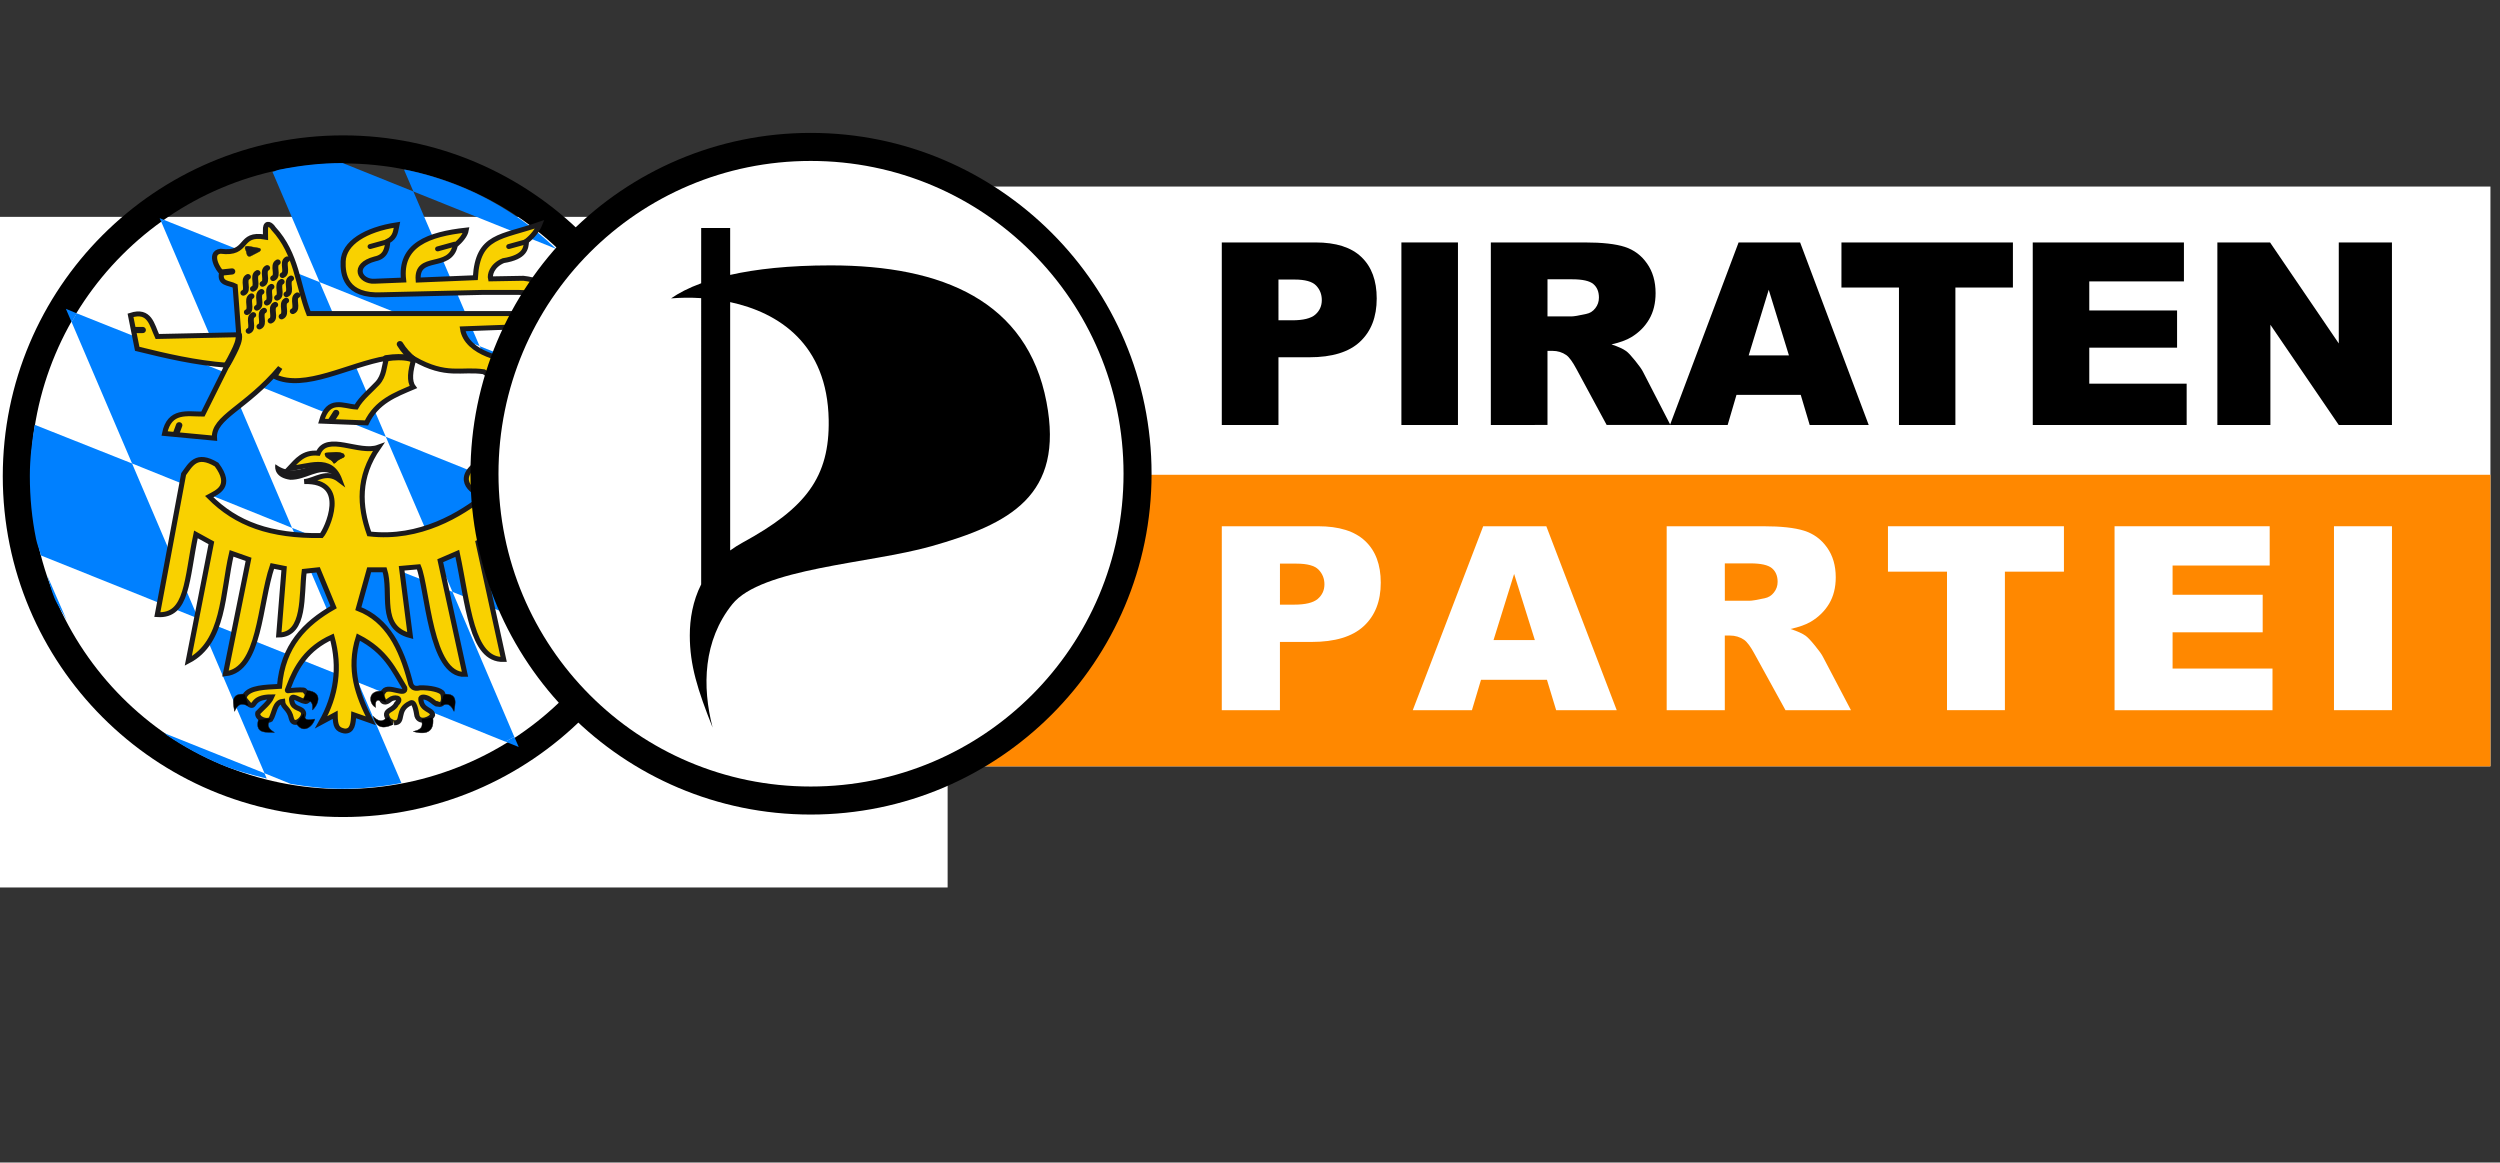<?xml version="1.0" encoding="UTF-8" standalone="no"?>
<!-- Created with Inkscape (http://www.inkscape.org/) -->

<svg
   xmlns:dc="http://purl.org/dc/elements/1.1/"
   xmlns:cc="http://creativecommons.org/ns#"
   xmlns:rdf="http://www.w3.org/1999/02/22-rdf-syntax-ns#"
   xmlns:svg="http://www.w3.org/2000/svg"
   xmlns="http://www.w3.org/2000/svg"
   version="1.1"
   width="175.792"
   height="81.748"
   viewBox="0 0 175.792 81.748"
   id="svg2297"
   xml:space="preserve"><rect x="0" y="0" width="175.792" height="81.748" fill="#333333" stroke="none"/>


<defs
   id="defs3056">
	
	
		
<marker
   markerWidth="451"
   markerHeight="451"
   orient="auto"
   id="marker4719"><path
     d="m 660,255 a 225,225 0 1 1 -450,0 225,225 0 1 1 450,0 z"
     transform="translate(-435,-255)"
     id="path3949"
     style="fill:#ff0000;fill-rule:evenodd;stroke:#000000;stroke-width:1px;stroke-linecap:butt;stroke-linejoin:miter;stroke-opacity:1" /></marker></defs>


















<g
   transform="translate(128.982,6.746)"
   id="g3954"><rect
     width="81.256"
     height="47.155"
     x="-143.604"
     y="8.503"
     id="rect1315"
     style="color:#000000;fill:#ffffff;fill-opacity:1;fill-rule:evenodd;stroke:none;stroke-width:3;marker:none;visibility:visible;display:inline;overflow:visible" /><path
     d="M -74.5,6.372 H 46.138 V 47.141 H -74.5 V 6.372 z"
     id="path2294"
     style="fill:#ffffff" /><path
     d="M -74.284,26.639 H 46.137 v 20.501 H -74.284 v -20.501 z"
     id="path2296"
     style="fill:#ff8800" /><path
     d="m -104.859,2.773 c -13.218,0 -23.928,10.747 -23.928,23.966 0,13.218 10.709,23.966 23.928,23.966 13.219,0 23.966,-10.748 23.966,-23.966 0,-13.218 -10.747,-23.966 -23.966,-23.966 z m 0,1.972 c 12.155,0 21.995,9.84 21.995,21.995 0,12.154 -9.84,21.994 -21.995,21.994 -12.155,0 -21.957,-9.84 -21.957,-21.994 10e-4,-12.157 9.802,-21.995 21.957,-21.995 z"
     id="path2203-7" /><path
     d="m -43.07,10.302 h 6.594 c 1.436,0 2.51,0.341 3.222,1.025 0.718,0.682 1.078,1.655 1.078,2.916 0,1.296 -0.391,2.309 -1.174,3.039 -0.776,0.73 -1.964,1.094 -3.564,1.094 h -2.171 v 4.763 h -3.985 v -12.837 z m 3.986,5.474 h 0.972 c 0.765,0 1.301,-0.131 1.611,-0.395 0.31,-0.269 0.464,-0.61 0.464,-1.025 0,-0.404 -0.134,-0.745 -0.402,-1.025 -0.269,-0.28 -0.774,-0.42 -1.516,-0.42 h -1.13 l 10e-4,2.865 0,0 z"
     id="path2298" /><path
     d="m -30.44,10.302 h 3.977 v 12.837 h -3.977 v -12.837 z"
     id="path2300" /><path
     d="m -24.151,23.139 v -12.837 h 6.611 c 1.227,0 2.162,0.105 2.812,0.314 0.646,0.21 1.17,0.602 1.565,1.174 0.397,0.565 0.597,1.258 0.597,2.075 0,0.711 -0.151,1.328 -0.457,1.848 -0.303,0.514 -0.721,0.931 -1.252,1.251 -0.338,0.205 -0.803,0.374 -1.393,0.508 0.475,0.157 0.818,0.314 1.035,0.472 0.145,0.105 0.355,0.33 0.63,0.674 0.28,0.345 0.468,0.609 0.56,0.797 l 1.918,3.721 h -4.482 l -2.119,-3.924 c -0.27,-0.506 -0.508,-0.837 -0.718,-0.989 -0.286,-0.198 -0.609,-0.297 -0.974,-0.297 h -0.35 v 5.21 l -3.983,0.003 0,0 z m 3.984,-7.635 h 1.672 c 0.182,0 0.531,-0.059 1.051,-0.176 0.264,-0.052 0.477,-0.187 0.641,-0.403 0.169,-0.216 0.253,-0.463 0.253,-0.745 0,-0.414 -0.132,-0.733 -0.394,-0.954 -0.264,-0.221 -0.756,-0.332 -1.479,-0.333 h -1.743 l -10e-4,2.611 0,0 z"
     id="path2302" /><path
     d="m -2.36,21.02 h -4.518 l -0.621,2.119 H -11.554 l 4.824,-12.837 h 4.326 l 4.824,12.837 h -4.15 l -0.63,-2.119 z m -0.83,-2.776 -1.42,-4.614 -1.41,4.614 h 2.83 z"
     id="path2304" /><path
     d="M 0.503,10.302 H 12.56 v 3.169 H 8.515 v 9.667 h -3.968 v -9.667 H 0.502 l 0.001,-3.169 0,0 z"
     id="path2306" /><path
     d="m 13.954,10.302 h 10.631 v 2.74 h -6.656 v 2.041 h 6.174 v 2.619 h -6.174 v 2.531 h 6.848 v 2.907 h -10.821 l -0.002,-12.838 0,0 z"
     id="path2308" /><path
     d="m 26.936,10.302 h 3.705 l 4.832,7.102 v -7.102 h 3.739 v 12.837 h -3.739 l -4.808,-7.049 v 7.049 h -3.729 v -12.837 z"
     id="path2310" /><path
     d="m -43.069,30.258 h 6.767 c 1.474,0 2.576,0.344 3.307,1.031 0.737,0.688 1.104,1.667 1.104,2.938 0,1.307 -0.402,2.326 -1.204,3.062 -0.797,0.734 -2.016,1.104 -3.657,1.104 h -2.229 v 4.799 h -4.089 l 10e-4,-12.934 0,0 z m 4.089,5.513 h 0.997 c 0.786,0 1.336,-0.133 1.653,-0.396 0.318,-0.271 0.477,-0.613 0.478,-1.031 0,-0.405 -0.138,-0.75 -0.413,-1.033 -0.275,-0.283 -0.794,-0.424 -1.555,-0.424 h -1.159 l -10e-4,2.884 0,0 0,0 z"
     id="path2329"
     style="fill:#ffffff" /><path
     d="m -20.205,41.056 h -4.637 l -0.638,2.135 h -4.16 l 4.952,-12.934 h 4.438 l 4.951,12.934 h -4.259 l -0.647,-2.135 z m -0.852,-2.796 -1.457,-4.649 -1.447,4.649 h 2.904 z"
     id="path2331"
     style="fill:#ffffff" /><path
     d="m -11.786,43.191 v -12.933 h 6.786 c 1.257,0 2.218,0.105 2.884,0.316 0.664,0.212 1.2,0.605 1.608,1.182 0.405,0.57 0.61,1.269 0.61,2.092 0,0.718 -0.156,1.338 -0.467,1.86 -0.312,0.519 -0.742,0.938 -1.285,1.263 -0.348,0.205 -0.824,0.377 -1.429,0.511 0.485,0.159 0.839,0.317 1.062,0.477 0.148,0.107 0.363,0.332 0.646,0.681 0.287,0.347 0.479,0.615 0.574,0.803 l 1.969,3.75 h -4.604 l -2.174,-3.953 c -0.275,-0.512 -0.521,-0.844 -0.736,-0.996 -0.295,-0.201 -0.627,-0.3 -0.998,-0.3 h -0.359 v 5.249 H -11.786 l 0,-0.002 0,0 z m 4.09,-7.693 h 1.715 c 0.188,0 0.547,-0.059 1.08,-0.176 0.27,-0.053 0.487,-0.188 0.655,-0.406 0.173,-0.217 0.261,-0.467 0.261,-0.749 0,-0.417 -0.136,-0.737 -0.404,-0.962 -0.271,-0.223 -0.775,-0.336 -1.518,-0.336 h -1.791 l 0.002,2.629 0,0 z"
     id="path2333"
     style="fill:#ffffff" /><path
     d="M 3.774,30.258 H 16.147 v 3.193 h -4.151 v 9.739 H 7.925 v -9.739 H 3.773 v -3.193 h 10e-4 z"
     id="path2335"
     style="fill:#ffffff" /><path
     d="m 19.707,30.258 h 10.908 v 2.762 h -6.828 v 2.056 h 6.336 v 2.64 h -6.336 v 2.549 h 7.026 v 2.93 h -11.106 v -12.937 z"
     id="path2337"
     style="fill:#ffffff" /><path
     d="m 35.136,30.258 h 4.078 v 12.933 h -4.078 v -12.933 z"
     id="path2339"
     style="fill:#ffffff" /><g
     transform="translate(76.04,-12.265)"
     id="g4130"><path
       d="m -193.673,21.14 4.531,10.594 11.25,4.5 -4.656,-10.875 -10.938,-4.375 c -0.067,0.047 -0.121,0.109 -0.188,0.156 z"
       id="path3512"
       style="fill:#0080ff;fill-opacity:1;fill-rule:evenodd;stroke:none" /><path
       d="m -193.673,21.14 c 0.067,-0.048 0.12,-0.109 0.188,-0.156 l -0.312,-0.125 0.125,0.281 z"
       id="path3510"
       style="fill:#0080ff;fill-opacity:1;fill-rule:evenodd;stroke:none" /><path
       d="m -199.985,28.171 4.25,9.938 11.25,4.531 -4.656,-10.906 -10.5,-4.188 c -0.124,0.203 -0.226,0.418 -0.344,0.625 z"
       id="path3508"
       style="fill:#0080ff;fill-opacity:1;fill-rule:evenodd;stroke:none" /><path
       d="m -199.985,28.171 c 0.118,-0.207 0.22,-0.422 0.344,-0.625 l -0.75,-0.312 0.406,0.938 z"
       id="path3506"
       style="fill:#0080ff;fill-opacity:1;fill-rule:evenodd;stroke:none" /><path
       d="m -202.142,44.577 11.062,4.438 -4.656,-10.906 -6.844,-2.719 c -0.193,1.175 -0.344,2.363 -0.344,3.594 0,1.519 0.146,3.005 0.438,4.438 0.082,0.4 0.241,0.765 0.344,1.156 z"
       id="path3504"
       style="fill:#0080ff;fill-opacity:1;fill-rule:evenodd;stroke:none" /><path
       d="m -200.329,49.14 -1.375,-3.156 c 0.174,0.518 0.289,1.063 0.5,1.562 0.236,0.561 0.595,1.058 0.875,1.594 z"
       id="path3502"
       style="fill:#0080ff;fill-opacity:1;fill-rule:evenodd;stroke:none" /><path
       d="m -186.267,60.265 -0.156,-0.375 -7.031,-2.812 c 0.067,0.047 0.12,0.11 0.188,0.156 1.168,0.79 2.436,1.475 3.75,2.031 1.035,0.438 2.141,0.723 3.25,1 z"
       id="path3500"
       style="fill:#0080ff;fill-opacity:1;fill-rule:evenodd;stroke:none" /><path
       d="m -176.798,60.577 -3.031,-7.062 -11.25,-4.5 4.656,10.875 1.844,0.75 c 1.184,0.197 2.384,0.344 3.625,0.344 1.423,0 2.809,-0.149 4.156,-0.406 z"
       id="path3498"
       style="fill:#0080ff;fill-opacity:1;fill-rule:evenodd;stroke:none" /><path
       d="m -168.86,57.327 -4.344,-10.188 -11.281,-4.5 4.656,10.875 10.344,4.156 c 0.203,-0.125 0.427,-0.213 0.625,-0.344 z"
       id="path3496"
       style="fill:#0080ff;fill-opacity:1;fill-rule:evenodd;stroke:none" /><path
       d="m -168.86,57.327 c -0.198,0.131 -0.422,0.219 -0.625,0.344 l 0.938,0.375 -0.312,-0.719 z"
       id="path3494"
       style="fill:#0080ff;fill-opacity:1;fill-rule:evenodd;stroke:none" /><path
       d="m -162.392,50.64 -4.219,-9.875 -11.281,-4.531 4.688,10.906 10.438,4.188 c 0.008,-0.012 0.023,-0.019 0.031,-0.031 0.137,-0.203 0.213,-0.448 0.344,-0.656 z"
       id="path3492"
       style="fill:#0080ff;fill-opacity:1;fill-rule:evenodd;stroke:none" /><path
       d="m -162.392,50.64 c -0.131,0.208 -0.206,0.453 -0.344,0.656 -0.008,0.012 -0.023,0.019 -0.031,0.031 l 0.812,0.312 -0.438,-1 z"
       id="path3490"
       style="fill:#0080ff;fill-opacity:1;fill-rule:evenodd;stroke:none" /><path
       d="m -160.017,34.39 0.594,0.25 c -0.006,-0.03 0.006,-0.064 0,-0.094 -0.293,-1.432 -0.725,-2.809 -1.281,-4.125 -0.556,-1.316 -1.241,-2.549 -2.031,-3.719 -0.37,-0.548 -0.833,-1.02 -1.25,-1.531 l 3.969,9.219 z"
       id="path3488"
       style="fill:#0080ff;fill-opacity:1;fill-rule:evenodd;stroke:none" /><path
       d="m -171.298,29.859 4.688,10.906 7.125,2.844 c 0.014,-0.065 0.049,-0.122 0.062,-0.188 0.293,-1.432 0.469,-2.918 0.469,-4.438 0,-0.962 -0.162,-1.883 -0.281,-2.812 l -0.781,-1.781 -11.281,-4.531 z"
       id="path3486"
       style="fill:#0080ff;fill-opacity:1;fill-rule:evenodd;stroke:none" /><path
       d="m -175.954,18.984 -4.969,-2 -0.031,0 c -1.519,0 -3.006,0.176 -4.438,0.469 -0.164,0.033 -0.306,0.119 -0.469,0.156 l 3.312,7.75 11.25,4.5 -4.656,-10.875 z"
       id="path3484"
       style="fill:#0080ff;fill-opacity:1;fill-rule:evenodd;stroke:none" /><path
       d="m -165.923,23.015 c -0.862,-0.812 -1.765,-1.585 -2.75,-2.25 -1.17,-0.79 -2.403,-1.475 -3.719,-2.031 -1.316,-0.556 -2.693,-0.988 -4.125,-1.281 -0.03,-0.006 -0.064,0.006 -0.094,0 l 0.656,1.531 10.031,4.031 z"
       id="path3482"
       style="fill:#0080ff;fill-opacity:1;fill-rule:evenodd;stroke:none" /><g
       transform="matrix(0.03,0,0,0.029,-199.413,18.517)"
       id="g3747"><path
         d="m 303.334,755.811 c 64.061,66.991 144.312,96.174 263.217,94.61 11.788,-13.546 67.508,-134.632 -40.448,-130.849 27.49,-3.255 51.805,-28.741 83.348,-3.624 -22.039,-60.964 -74.35,-31.109 -117.482,-28.795 17.034,-18.664 32.082,-39.81 66.748,-36.434 20.578,-50.316 95.819,2.629 141.33,-14.495 -48.693,72.43 -44.829,142.322 -21.548,210.183 118.606,14.215 215.417,-47.485 271.592,-94.22 -14.695,3.858 -73.791,-29.857 -25.361,-71.508 30.906,-25.86 58.641,-2.312 72.471,13.527 l 65.815,351.512 c -85.895,-4.637 -69.181,-123.964 -93.287,-197.792 l -36.131,18.955 59.979,283.929 c -76.304,2.35 -83.284,-134.616 -108.715,-257.292 l -39.952,17.893 58.071,275.638 C 821.159,1190.579 815.076,977.105 794.266,926.131 l -39.862,3.624 20.224,163.268 C 698.654,1072.455 731.923,989.789 714.542,933.379 l -36.238,0 -25.367,94.22 c 68.597,27.402 100.514,95.291 121.325,176.503 1.044,4.076 2.311,21.213 23.158,15.47 22.951,-0.898 50.359,5.311 53.252,13.934 2.577,4.7 5.313,32.329 -11.796,25.186 -2.357,3.379 -11.212,-7.306 -20.735,-12.712 -9.629,-5.465 -19.907,-5.632 -18.765,1.369 2.329,28.085 27.152,23.483 27.596,38.195 -2.101,7.854 -30.242,22.588 -36.612,2.015 -1.899,-11.485 -6.01,-38.412 -15.698,-30.915 -34.366,16.416 -12.832,48.207 -37.724,47.762 0.986,-0.077 -13.448,-3.18 -16.474,-14.153 -5.269,-11.332 4.881,-15.536 10.367,-19.314 5.184,-3.603 9.51,-7.559 11.688,-12.628 15.346,-15.574 -6.154,-18.247 -15.982,-9.556 -7.479,6.769 -13.426,6.431 -16.619,2.732 -4.01,-4.644 -6.168,-12.583 2.91,-23.796 11,-15.825 53.35,13.962 48.824,-8.029 -25.733,-43.405 -43.722,-88.53 -108.715,-123.21 -24.226,78.941 -0.884,142.027 28.991,202.935 l -39.862,-14.495 c -0.952,20.959 -2.737,40.875 -21.614,39.427 -16.942,-3.491 -21.596,-10.699 -21.872,-39.427 l -32.614,18.119 c 35.218,-64.393 44.998,-133.025 25.367,-206.559 -58.843,27.661 -84.081,72.125 -101.587,120.454 -3.987,11.546 -5.945,10.159 5.798,8.957 13.9,-1.386 31.317,-2.364 31.501,0.363 18.591,21.632 4.377,28.399 0.497,26.279 -11.254,-1.103 -35.277,-22.383 -30.43,-0.228 3.453,20.701 25.29,14.244 27.577,29.134 0.961,13.642 -23.079,33.928 -28.549,12.992 -5.473,-26.185 -19.755,-26.064 -20.77,-42.127 -19.141,2.427 -18.984,29.904 -28.029,44.024 -11.278,6.97 -32.926,-2.916 -30.018,-15.952 11.517,-12.773 26.49,-24.395 32.681,-38.944 -52.11,-0.039 -35.875,30.807 -53.812,17.713 -4.231,-6.744 -13.817,-12.416 -9.116,-20.946 11.648,-19.672 47.289,-20.15 81.048,-22.134 7.793,-98.506 59.97,-152.628 126.834,-192.063 l -36.238,-90.596 -32.615,3.624 c -7.307,56.477 3.628,153.664 -59.696,154.502 l 12.586,-161.749 -27.667,-5.729 C 420.753,1016.491 423.27,1176.395 341.482,1185.528 L 395.644,908.012 355.782,893.516 C 333.9,990.041 339.485,1108.539 254.314,1154.433 L 308.476,868.15 272.238,847.535 C 249.989,956.965 253.338,1046.978 181.837,1042.094 L 243.443,701.453 c 16.608,-23.398 29.799,-52.655 77.27,-23.145 38.327,52.985 1.117,67.002 -17.379,77.503 z"
         id="path3513"
         style="fill:#f9d100;fill-opacity:1;fill-rule:evenodd;stroke:#1b1a1c;stroke-width:12;stroke-linecap:butt;stroke-linejoin:miter;stroke-miterlimit:4;stroke-opacity:1;stroke-dasharray:none" /><path
         d="m 458.452,677.457 c 10.759,7.873 22.57,14.931 44.108,14.441 13.57,-0.309 26.169,-6.456 54.464,-11.598 l 30.311,4.591 16.789,22.51 -13.624,-6.273 c -30.311,-16.262 -59.171,14.466 -96.902,14.033 -34.155,-4.738 -37.334,-25.966 -35.146,-37.704 z"
         id="path4285"
         style="fill:#1b1a1c;fill-opacity:1;fill-rule:evenodd;stroke:none" /><path
         d="m 578.482,649.997 c 15.946,-0.782 27.15,-4.167 39.77,2.396 5.036,6.83 -0.483,9.014 -3.695,10.233 -4.54,2.708 -8.7,3.518 -13.928,9.665 -2.61,2.409 -5.235,4.974 -7.106,0 -3.892,-7.179 -17.182,-9.091 -18.66,-17.828 -0.561,-3.806 0.151,-4.314 3.62,-4.466 z"
         id="path4287"
         style="fill:#1b1a1c;fill-opacity:1;fill-rule:evenodd;stroke:#000000;stroke-width:1px;stroke-linecap:butt;stroke-linejoin:miter;stroke-opacity:1" /><path
         d="m 362.663,1276.591 c 11.143,-24.687 22.287,-16.452 33.43,-12.629 l -8.915,-28.973 c -36.803,-3.556 -26.033,25.865 -24.515,41.602 z"
         id="path4289"
         style="fill:#000000;fill-rule:evenodd;stroke:#1b1a1c;stroke-width:1px;stroke-linecap:butt;stroke-linejoin:miter;stroke-opacity:1" /><path
         d="m 455.944,1327.799 c -22.613,-14.908 -12.72,-24.608 -7.183,-35.007 l -30.018,4.22 c -9.332,35.778 21.422,29.796 37.201,30.787 z"
         id="path4291"
         style="fill:#000000;fill-rule:evenodd;stroke:#1b1a1c;stroke-width:1px;stroke-linecap:butt;stroke-linejoin:miter;stroke-opacity:1" /><path
         d="m 550.613,1295.295 c -26.519,5.51 -21.957,-3.145 -25.42,-14.405 l -18.186,24.252 c 18.773,31.854 42.916,1.381 43.606,-9.846 z"
         id="path4293"
         style="fill:#000000;fill-rule:evenodd;stroke:#1b1a1c;stroke-width:1px;stroke-linecap:butt;stroke-linejoin:miter;stroke-opacity:1" /><path
         d="m 545.433,1273.447 c 2.561,-26.964 -11.199,-21.622 -22.772,-23.826 l 10.219,-23.714 c 41.897,4.756 22.416,39.083 12.553,47.54 z"
         id="path4295"
         style="fill:#000000;fill-rule:evenodd;stroke:#1b1a1c;stroke-width:1px;stroke-linecap:butt;stroke-linejoin:miter;stroke-opacity:1" /><path
         d="m 693.448,1267.081 c -3.071,-28.748 14.854,-14.225 26.001,-10.4 l -8.915,-28.973 c -36.803,-3.556 -33.462,30.323 -17.086,39.373 z"
         id="path4297"
         style="fill:#000000;fill-rule:evenodd;stroke:#1b1a1c;stroke-width:1px;stroke-linecap:butt;stroke-linejoin:miter;stroke-opacity:1" /><path
         d="m 781.856,1325.458 c 26.396,-6.07 20.515,-18.615 18.958,-30.293 l 26.653,-4.133 c 5.905,46.441 -30.48,39.009 -45.611,34.426 z"
         id="path4299"
         style="fill:#000000;fill-rule:evenodd;stroke:#1b1a1c;stroke-width:1px;stroke-linecap:butt;stroke-linejoin:miter;stroke-opacity:1" /><path
         d="m 877.286,1276.739 c -11.143,-24.687 -22.287,-16.452 -33.43,-12.629 l 8.915,-28.973 c 36.803,-3.556 26.033,25.865 24.515,41.602 z"
         id="path4301"
         style="fill:#000000;fill-rule:evenodd;stroke:#1b1a1c;stroke-width:1px;stroke-linecap:butt;stroke-linejoin:miter;stroke-opacity:1" /><path
         d="m 687.577,1288.866 c 19.061,19.242 26.628,7.636 35.736,0.162 l 9.934,19.861 c -33.245,16.182 -41.597,-4.748 -45.669,-20.024 z"
         id="path4303"
         style="fill:#000000;fill-rule:evenodd;stroke:#1b1a1c;stroke-width:1px;stroke-linecap:butt;stroke-linejoin:miter;stroke-opacity:1" /><path
         d="m 198.791,602.888 116.888,11.404 c -3.413,-51.457 74.124,-72.699 153.951,-171.056 l -12.829,21.382 c 69.759,34.745 174.721,-29.078 262.286,-44.189 -6.153,19.785 -5.122,42.124 -21.451,60.696 -13.939,15.855 -38.014,35.545 -49.823,57.618 -30.183,-1.766 -65.284,-24.438 -81.252,34.211 l 105.485,4.277 c 23.906,-51.81 67.427,-68.314 109.761,-86.954 -10.26,-14.219 -7.248,-39.056 1.425,-68.422 76.773,45.23 110.74,23.193 163.929,31.36 l 114.037,82.677 c 6.243,53.7 -78.97,-0.175 -78.401,59.87 l 114.037,7.127 c 11.404,-26.952 22.808,-34.201 34.211,-47.04 -44.848,-27.192 -75.624,-82.53 -109.761,-131.143 -20.582,2.778 -115.15,-14.453 -124.016,-75.55 l 148.249,-5.702 c 58.658,3.007 107.209,-104.107 -5.702,-116.888 l -76.975,1.425 c -2.304,-9.65 2.733,-32.33 29.935,-44.19 52.29,-8.617 53.197,-31.092 54.168,-47.04 14.363,-11.879 25.696,-26.609 31.36,-41.339 C 987.969,128.164 932.969,120.651 927.205,225.139 l -133.994,5.702 c -4.734,-65.172 74.425,-22.659 86.954,-84.103 13.567,-12.354 23.462,-24.708 25.659,-37.062 -88.366,10.062 -156.481,35.701 -146.823,121.165 l -68.422,2.851 c -33.231,2.046 -55.21,-38.554 1.425,-54.168 23.825,-5.023 28.663,-22.705 29.935,-42.764 19.236,-10.365 18.315,-26.101 21.382,-39.913 C 669.001,108.421 619.079,141.466 617.351,185.265 c -1.227,31.102 4.79,86.072 91.757,81.213 l 235.202,-5.702 84.103,0 c 82.233,-0.22 37.22,56.499 1.425,51.317 l -172.482,0 -320.73,0 C 510.189,242.173 509.086,167.808 454.086,105.948 447.727,95.537 436.99,89.551 435.34,105.026 c -0.387,2.074 0.086,14.144 0.079,21.756 -65.572,-12.423 -37.062,43.772 -105.485,34.211 -29.82,3.729 -3.887,47.974 2.851,51.317 -7.056,28.438 17.655,25.109 31.36,32.786 l 8.553,118.314 -191.013,4.276 C 169.045,339.559 164.084,301.192 118.965,316.369 l 15.68,81.252 c 67.69,17.254 135.819,33.85 210.969,39.913 l -57.019,118.314 c -36.808,-0.03 -78.416,-11.032 -89.805,47.04 z"
         id="path4305"
         style="fill:#f9d100;fill-opacity:1;fill-rule:evenodd;stroke:#1b1a1c;stroke-width:12;stroke-linecap:butt;stroke-linejoin:miter;stroke-miterlimit:4;stroke-opacity:1;stroke-dasharray:none" /><path
         d="m 717.661,420.428 c 46.275,-7.246 62.626,3.016 62.721,2.715"
         id="path4307"
         style="fill:none;stroke:#1b1a1c;stroke-width:15;stroke-linecap:round;stroke-linejoin:miter;stroke-miterlimit:4;stroke-opacity:1;stroke-dasharray:none" /><path
         d="m 750.447,386.217 c 9.029,15.677 19.936,26.972 31.36,37.062"
         id="path4309"
         style="fill:none;stroke:#1b1a1c;stroke-width:15;stroke-linecap:round;stroke-linejoin:miter;stroke-miterlimit:4;stroke-opacity:1;stroke-dasharray:none" /><path
         d="m 372.796,364.466 c 1.733,11.34 -4.649,26.892 -12.231,42.411 -5.306,10.862 -10.731,21.896 -16.377,30.657"
         id="path4311"
         style="fill:none;stroke:#1b1a1c;stroke-width:15;stroke-linecap:round;stroke-linejoin:miter;stroke-miterlimit:4;stroke-opacity:1;stroke-dasharray:none" /><path
         d="m 680.599,149.589 39.913,-11.404"
         id="path4313"
         style="fill:none;stroke:#1b1a1c;stroke-width:12;stroke-linecap:round;stroke-linejoin:miter;stroke-miterlimit:4;stroke-opacity:1;stroke-dasharray:none" /><path
         d="M 838.826,155.291 878.739,143.887"
         id="path4317"
         style="fill:none;stroke:#1b1a1c;stroke-width:12;stroke-linecap:round;stroke-linejoin:miter;stroke-miterlimit:4;stroke-opacity:1;stroke-dasharray:none" /><path
         d="m 1005.606,149.589 39.913,-11.404"
         id="path4319"
         style="fill:none;stroke:#1b1a1c;stroke-width:12;stroke-linecap:round;stroke-linejoin:miter;stroke-miterlimit:4;stroke-opacity:1;stroke-dasharray:none" /><path
         d="m 233.002,582.931 -7.127,19.956"
         id="path4321"
         style="fill:none;stroke:#1b1a1c;stroke-width:15;stroke-linecap:round;stroke-linejoin:miter;stroke-miterlimit:4;stroke-opacity:1;stroke-dasharray:none" /><path
         d="M 600.773,552.997 589.369,571.528"
         id="path4323"
         style="fill:none;stroke:#1b1a1c;stroke-width:15;stroke-linecap:round;stroke-linejoin:miter;stroke-miterlimit:4;stroke-opacity:1;stroke-dasharray:none" /><path
         d="m 1021.286,581.506 -11.404,17.106"
         id="path4325"
         style="fill:none;stroke:#1b1a1c;stroke-width:15;stroke-linecap:round;stroke-linejoin:miter;stroke-miterlimit:4;stroke-opacity:1;stroke-dasharray:none" /><path
         d="m 128.943,352.006 18.531,0"
         id="path4327"
         style="fill:none;stroke:#1b1a1c;stroke-width:15;stroke-linecap:round;stroke-linejoin:miter;stroke-miterlimit:4;stroke-opacity:1;stroke-dasharray:none" /><path
         d="m 335.636,212.31 21.382,-2.345"
         id="path4329"
         style="fill:none;stroke:#1b1a1c;stroke-width:15;stroke-linecap:round;stroke-linejoin:miter;stroke-miterlimit:4;stroke-opacity:1;stroke-dasharray:none" /><path
         d="m 387.405,153.778 c 2.231,5.057 3.587,10.113 4.597,15.17 1.716,4.215 4.567,5.591 8.734,3.678 l 21.146,-11.492 c 1.79,-2.452 3.719,-4.903 -0.46,-7.355 l -27.122,-5.056 c -2.727,0.613 -6.431,-1.216 -6.895,5.056 z"
         id="path4333"
         style="fill:#1b1a1c;fill-opacity:1;fill-rule:evenodd;stroke:#1b1a1c;stroke-width:1px;stroke-linecap:butt;stroke-linejoin:miter;stroke-opacity:1" /><path
         d="m 486.153,180.392 c -13.553,7.19 3.493,32.715 -10.863,38.711"
         id="path4339"
         style="fill:none;stroke:#1b1a1c;stroke-width:13.75;stroke-linecap:round;stroke-linejoin:miter;stroke-miterlimit:4;stroke-opacity:1;stroke-dasharray:none" /><path
         d="m 464.088,187.747 c -13.553,7.19 3.493,32.715 -10.863,38.711"
         id="path4341"
         style="fill:none;stroke:#1b1a1c;stroke-width:13.75;stroke-linecap:round;stroke-linejoin:miter;stroke-miterlimit:4;stroke-opacity:1;stroke-dasharray:none" /><path
         d="m 439.265,201.537 c -13.553,7.19 3.493,32.715 -10.863,38.711"
         id="path4343"
         style="fill:none;stroke:#1b1a1c;stroke-width:13.75;stroke-linecap:round;stroke-linejoin:miter;stroke-miterlimit:4;stroke-opacity:1;stroke-dasharray:none" /><path
         d="m 416.741,213.489 c -13.553,7.19 3.493,32.715 -10.863,38.711"
         id="path4345"
         style="fill:none;stroke:#1b1a1c;stroke-width:13.75;stroke-linecap:round;stroke-linejoin:miter;stroke-miterlimit:4;stroke-opacity:1;stroke-dasharray:none" /><path
         d="m 394.216,223.143 c -13.553,7.19 3.493,32.715 -10.863,38.711"
         id="path4347"
         style="fill:none;stroke:#1b1a1c;stroke-width:13.75;stroke-linecap:round;stroke-linejoin:miter;stroke-miterlimit:4;stroke-opacity:1;stroke-dasharray:none" /><path
         d="m 495.347,226.82 c -13.553,7.19 3.493,32.715 -10.863,38.711"
         id="path4349"
         style="fill:none;stroke:#1b1a1c;stroke-width:13.75;stroke-linecap:round;stroke-linejoin:miter;stroke-miterlimit:4;stroke-opacity:1;stroke-dasharray:none" /><path
         d="m 473.282,235.095 c -13.553,7.19 3.493,32.715 -10.863,38.711"
         id="path4351"
         style="fill:none;stroke:#1b1a1c;stroke-width:13.75;stroke-linecap:round;stroke-linejoin:miter;stroke-miterlimit:4;stroke-opacity:1;stroke-dasharray:none" /><path
         d="m 449.378,247.047 c -13.553,7.19 3.493,32.715 -10.864,38.711"
         id="path4353"
         style="fill:none;stroke:#1b1a1c;stroke-width:13.75;stroke-linecap:round;stroke-linejoin:miter;stroke-miterlimit:4;stroke-opacity:1;stroke-dasharray:none" /><path
         d="m 425.934,259.458 c -13.553,7.19 3.493,32.715 -10.863,38.711"
         id="path4355"
         style="fill:none;stroke:#1b1a1c;stroke-width:13.75;stroke-linecap:round;stroke-linejoin:miter;stroke-miterlimit:4;stroke-opacity:1;stroke-dasharray:none" /><path
         d="m 402.49,270.031 c -13.553,7.19 3.493,32.715 -10.863,38.711"
         id="path4357"
         style="fill:none;stroke:#1b1a1c;stroke-width:13.75;stroke-linecap:round;stroke-linejoin:miter;stroke-miterlimit:4;stroke-opacity:1;stroke-dasharray:none" /><path
         d="m 510.057,267.732 c -13.553,7.19 3.493,32.715 -10.863,38.711"
         id="path4359"
         style="fill:none;stroke:#1b1a1c;stroke-width:13.75;stroke-linecap:round;stroke-linejoin:miter;stroke-miterlimit:4;stroke-opacity:1;stroke-dasharray:none" /><path
         d="m 483.855,280.604 c -13.553,7.19 3.493,32.715 -10.863,38.711"
         id="path4361"
         style="fill:none;stroke:#1b1a1c;stroke-width:13.75;stroke-linecap:round;stroke-linejoin:miter;stroke-miterlimit:4;stroke-opacity:1;stroke-dasharray:none" /><path
         d="m 458.112,290.717 c -13.553,7.19 3.493,32.715 -10.863,38.711"
         id="path4363"
         style="fill:none;stroke:#1b1a1c;stroke-width:13.75;stroke-linecap:round;stroke-linejoin:miter;stroke-miterlimit:4;stroke-opacity:1;stroke-dasharray:none" /><path
         d="m 431.91,304.967 c -13.553,7.19 3.493,32.715 -10.863,38.711"
         id="path4365"
         style="fill:none;stroke:#1b1a1c;stroke-width:13.75;stroke-linecap:round;stroke-linejoin:miter;stroke-miterlimit:4;stroke-opacity:1;stroke-dasharray:none" /><path
         d="m 406.627,315.54 c -13.553,7.19 3.493,32.715 -10.863,38.711"
         id="path4367"
         style="fill:none;stroke:#1b1a1c;stroke-width:13.75;stroke-linecap:round;stroke-linejoin:miter;stroke-miterlimit:4;stroke-opacity:1;stroke-dasharray:none" /></g></g><path
     d="m -94.932,26.559 c 0,-12.688 10.285,-22.972 22.972,-22.972 12.687,0 22.972,10.285 22.972,22.972 0,12.687 -10.286,22.97 -22.972,22.97 -12.687,0 -22.972,-10.283 -22.972,-22.97 z"
     id="path2312"
     style="fill:#ffffff" /><path
     d="m -71.973,2.599 c -13.218,0 -23.928,10.747 -23.928,23.966 0,13.218 10.709,23.966 23.928,23.966 13.219,0 23.966,-10.748 23.966,-23.966 0,-13.218 -10.747,-23.966 -23.966,-23.966 z m 0,1.972 c 12.155,0 21.995,9.84 21.995,21.995 0,12.154 -9.84,21.994 -21.995,21.994 -12.155,0 -21.957,-9.84 -21.957,-21.994 0.001,-12.157 9.802,-21.995 21.957,-21.995 z"
     id="path2203" /><path
     d="m -77.639,14.497 v 17.464 c 0.271,-0.197 0.566,-0.385 0.886,-0.561 4.444,-2.42 6.111,-4.609 6.042,-8.627 -0.093,-5.341 -3.523,-7.542 -6.928,-8.276 z m -2.038,-5.209 h 2.038 v 3.296 c 1.809,-0.409 4.131,-0.669 7.073,-0.669 7.867,0 13.818,2.514 15.17,9.606 1.259,6.6 -2.593,8.582 -8.105,10.145 -4.355,1.232 -11.956,1.535 -13.994,4.082 -2.038,2.547 -2.126,5.776 -1.378,8.664 -1.053,-2.646 -1.604,-4.374 -1.604,-6.48 0,-1.145 0.205,-2.407 0.799,-3.586 V 14.218 c -0.756,-0.049 -1.476,-0.036 -2.116,0.017 0.539,-0.375 1.234,-0.739 2.116,-1.062 l 0.001,-3.885 0,0 z"
     id="path2314" /></g></svg>